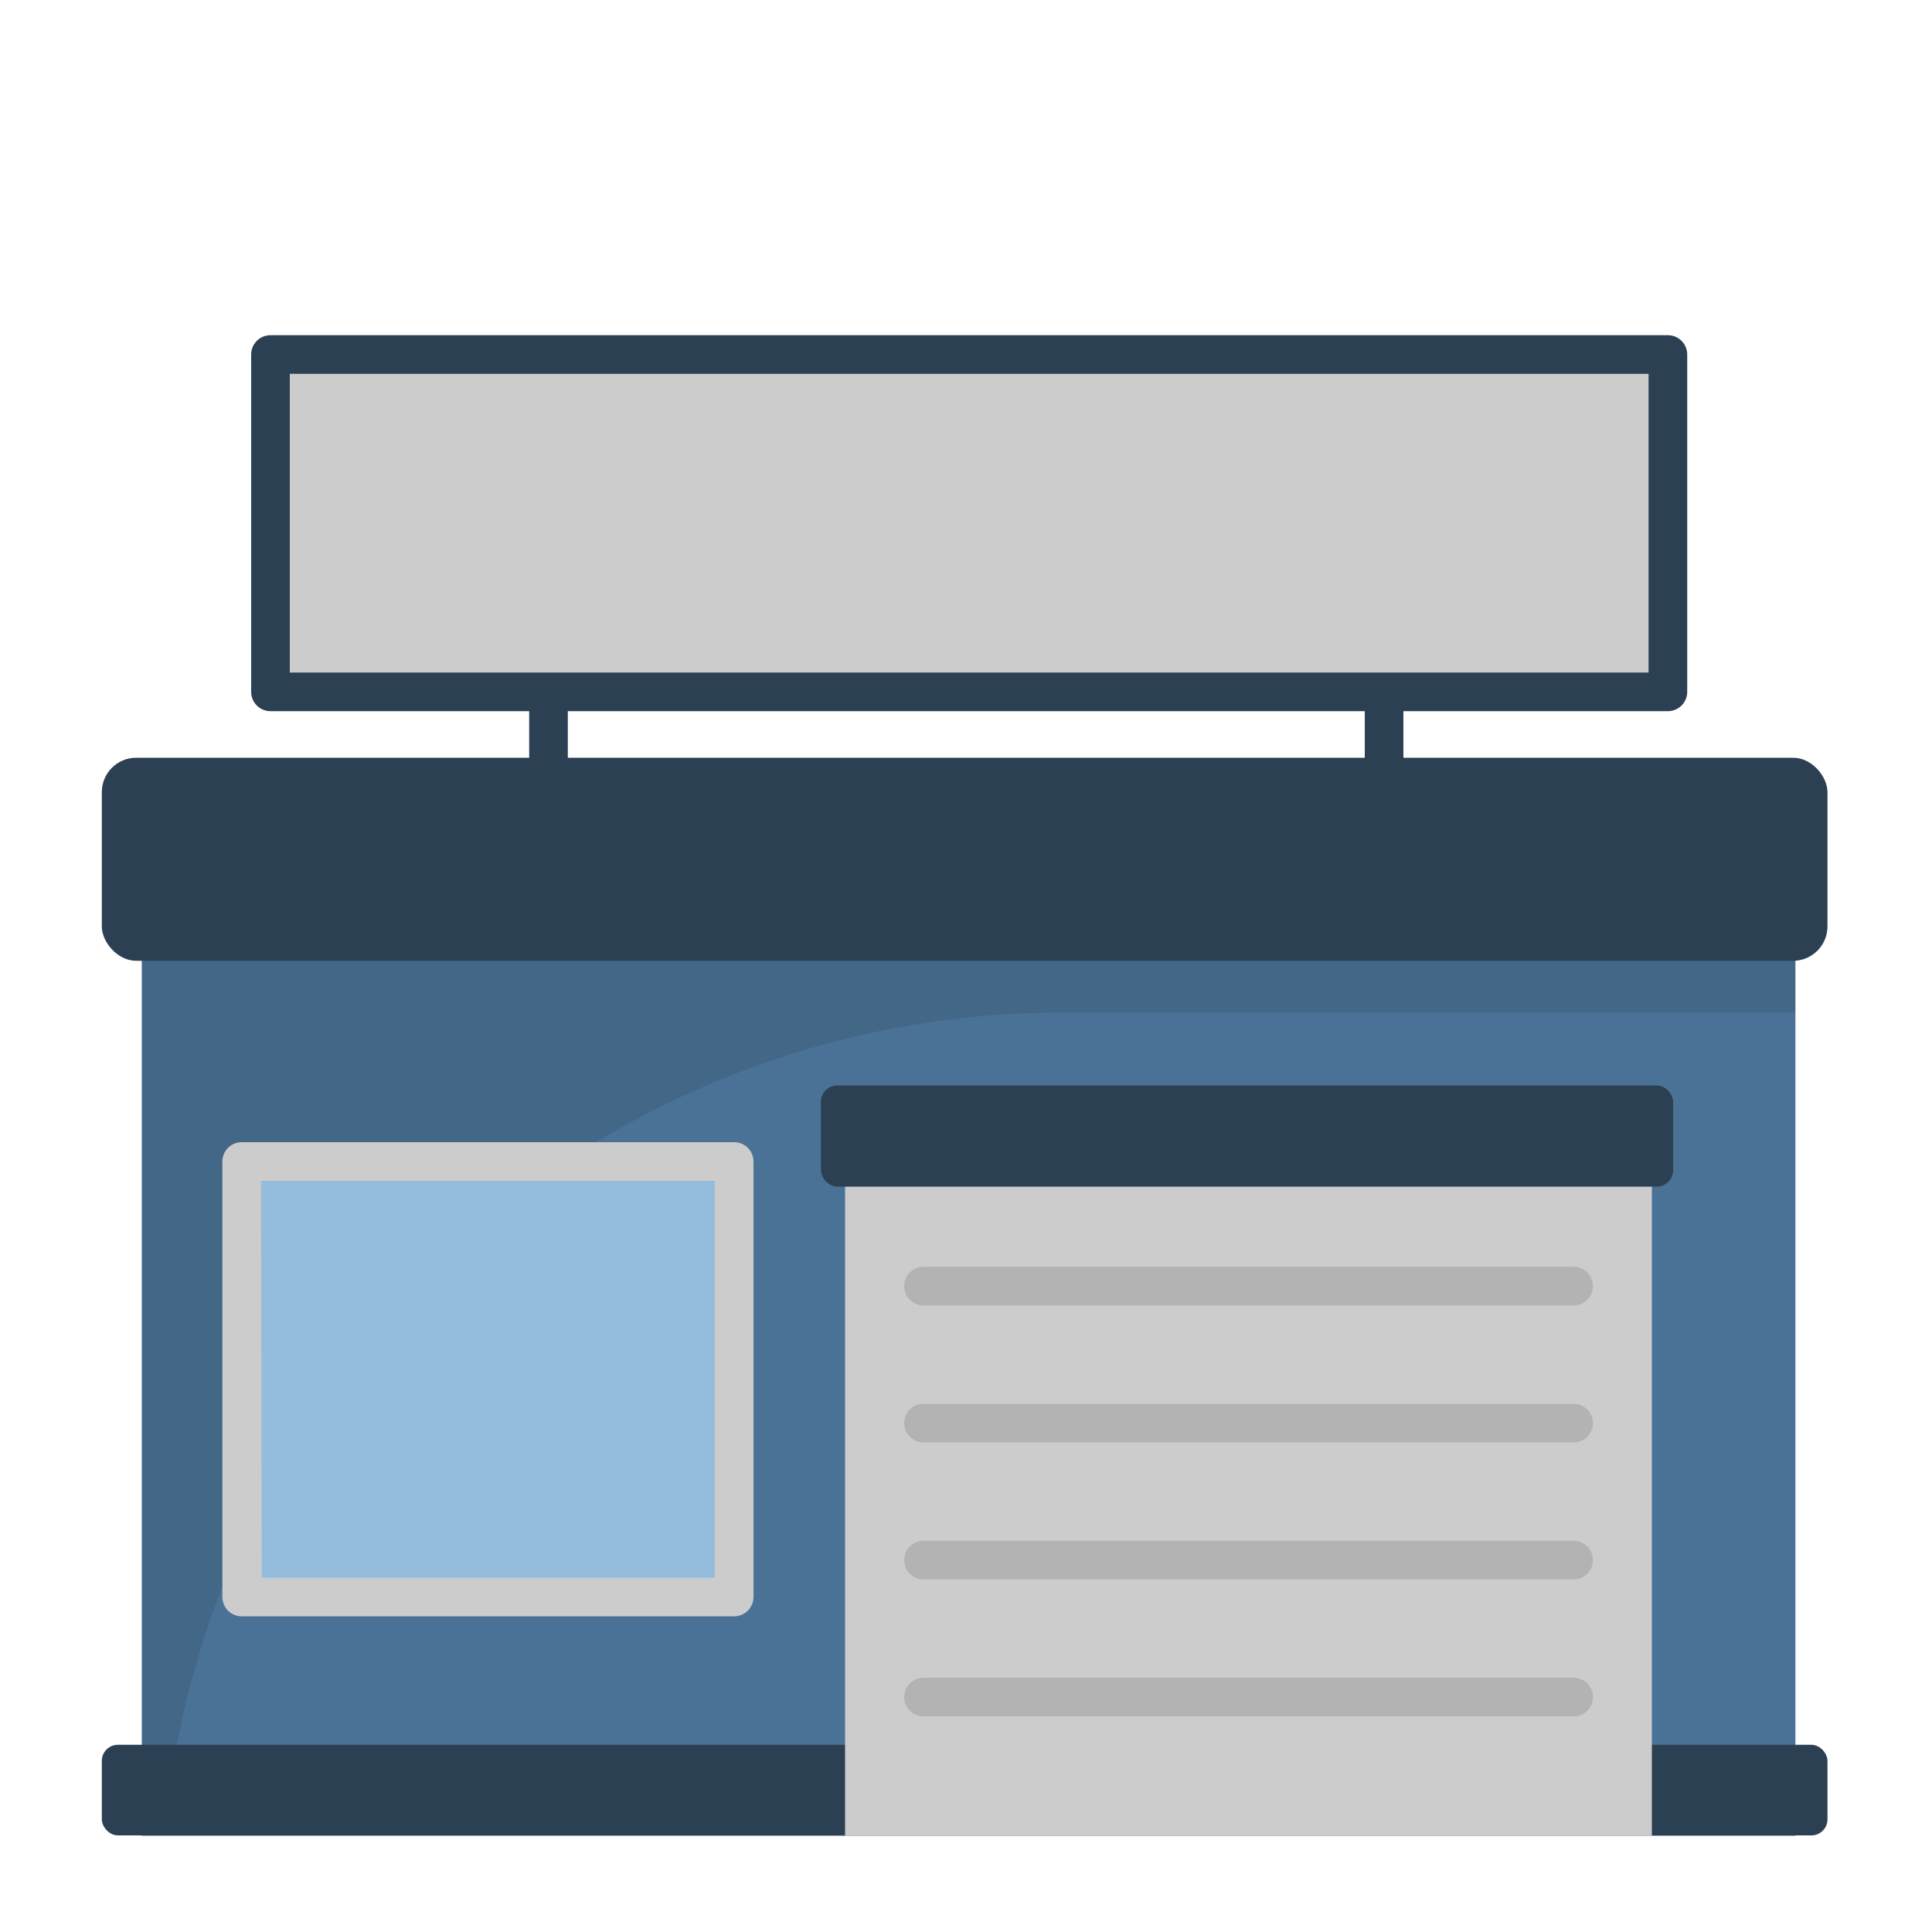 <svg id="Layer_1" height="512" viewBox="0 0 100 100" width="512" xmlns="http://www.w3.org/2000/svg" data-name="Layer 1"><path d="m70.64 30.57h2v13.37h-2z" fill="#2c4053"/><path d="m27.39 30.57h2v13.37h-2z" fill="#2c4053"/><path d="m13.95 18.35h72.38v17.46h-72.38z" fill="#ccc"/><path d="m86.33 36.81h-72.33a1 1 0 0 1 -1-1v-17.46a1 1 0 0 1 1-1h72.33a1 1 0 0 1 1 1v17.46a1 1 0 0 1 -1 1zm-71.33-2h70.33v-15.46h-70.33z" fill="#2c4053"/><path d="m7.34 48.41h85.59v46.61h-85.59z" fill="#4a7296"/><g opacity=".1"><path d="m92.93 48.41v4h-37.93a46.61 46.61 0 0 0 -46.49 42.59h-1.17v-46.59z"/></g><rect fill="#2c4053" height="10.51" rx="1.78" width="89.32" x="5.27" y="39.22"/><rect fill="#2c4053" height="4.69" rx=".83" width="89.32" x="5.27" y="90.31"/><path d="m43.74 60.83h41.76v34.19h-41.76z" fill="#ccc"/><path d="m12.51 60.12h25.45v22.54h-25.45z" fill="#94bcdd"/><path d="m38 83.66h-25.49a1 1 0 0 1 -1-1v-22.54a1 1 0 0 1 1-1h25.49a1 1 0 0 1 1 1v22.54a1 1 0 0 1 -1 1zm-24.45-2h23.45v-20.54h-23.49z" fill="#ccc"/><g fill="#b3b3b3"><path d="m81.45 88.84h-33.65a1 1 0 1 1 0-2h33.65a1 1 0 1 1 0 2z"/><path d="m81.45 81.75h-33.65a1 1 0 0 1 0-2h33.65a1 1 0 0 1 0 2z"/><path d="m81.45 74.66h-33.65a1 1 0 0 1 0-2h33.65a1 1 0 1 1 0 2z"/><path d="m81.45 67.57h-33.65a1 1 0 0 1 0-2h33.65a1 1 0 0 1 0 2z"/></g><rect fill="#2c4053" height="5.24" rx=".85" width="44.11" x="42.49" y="56.18"/></svg>
